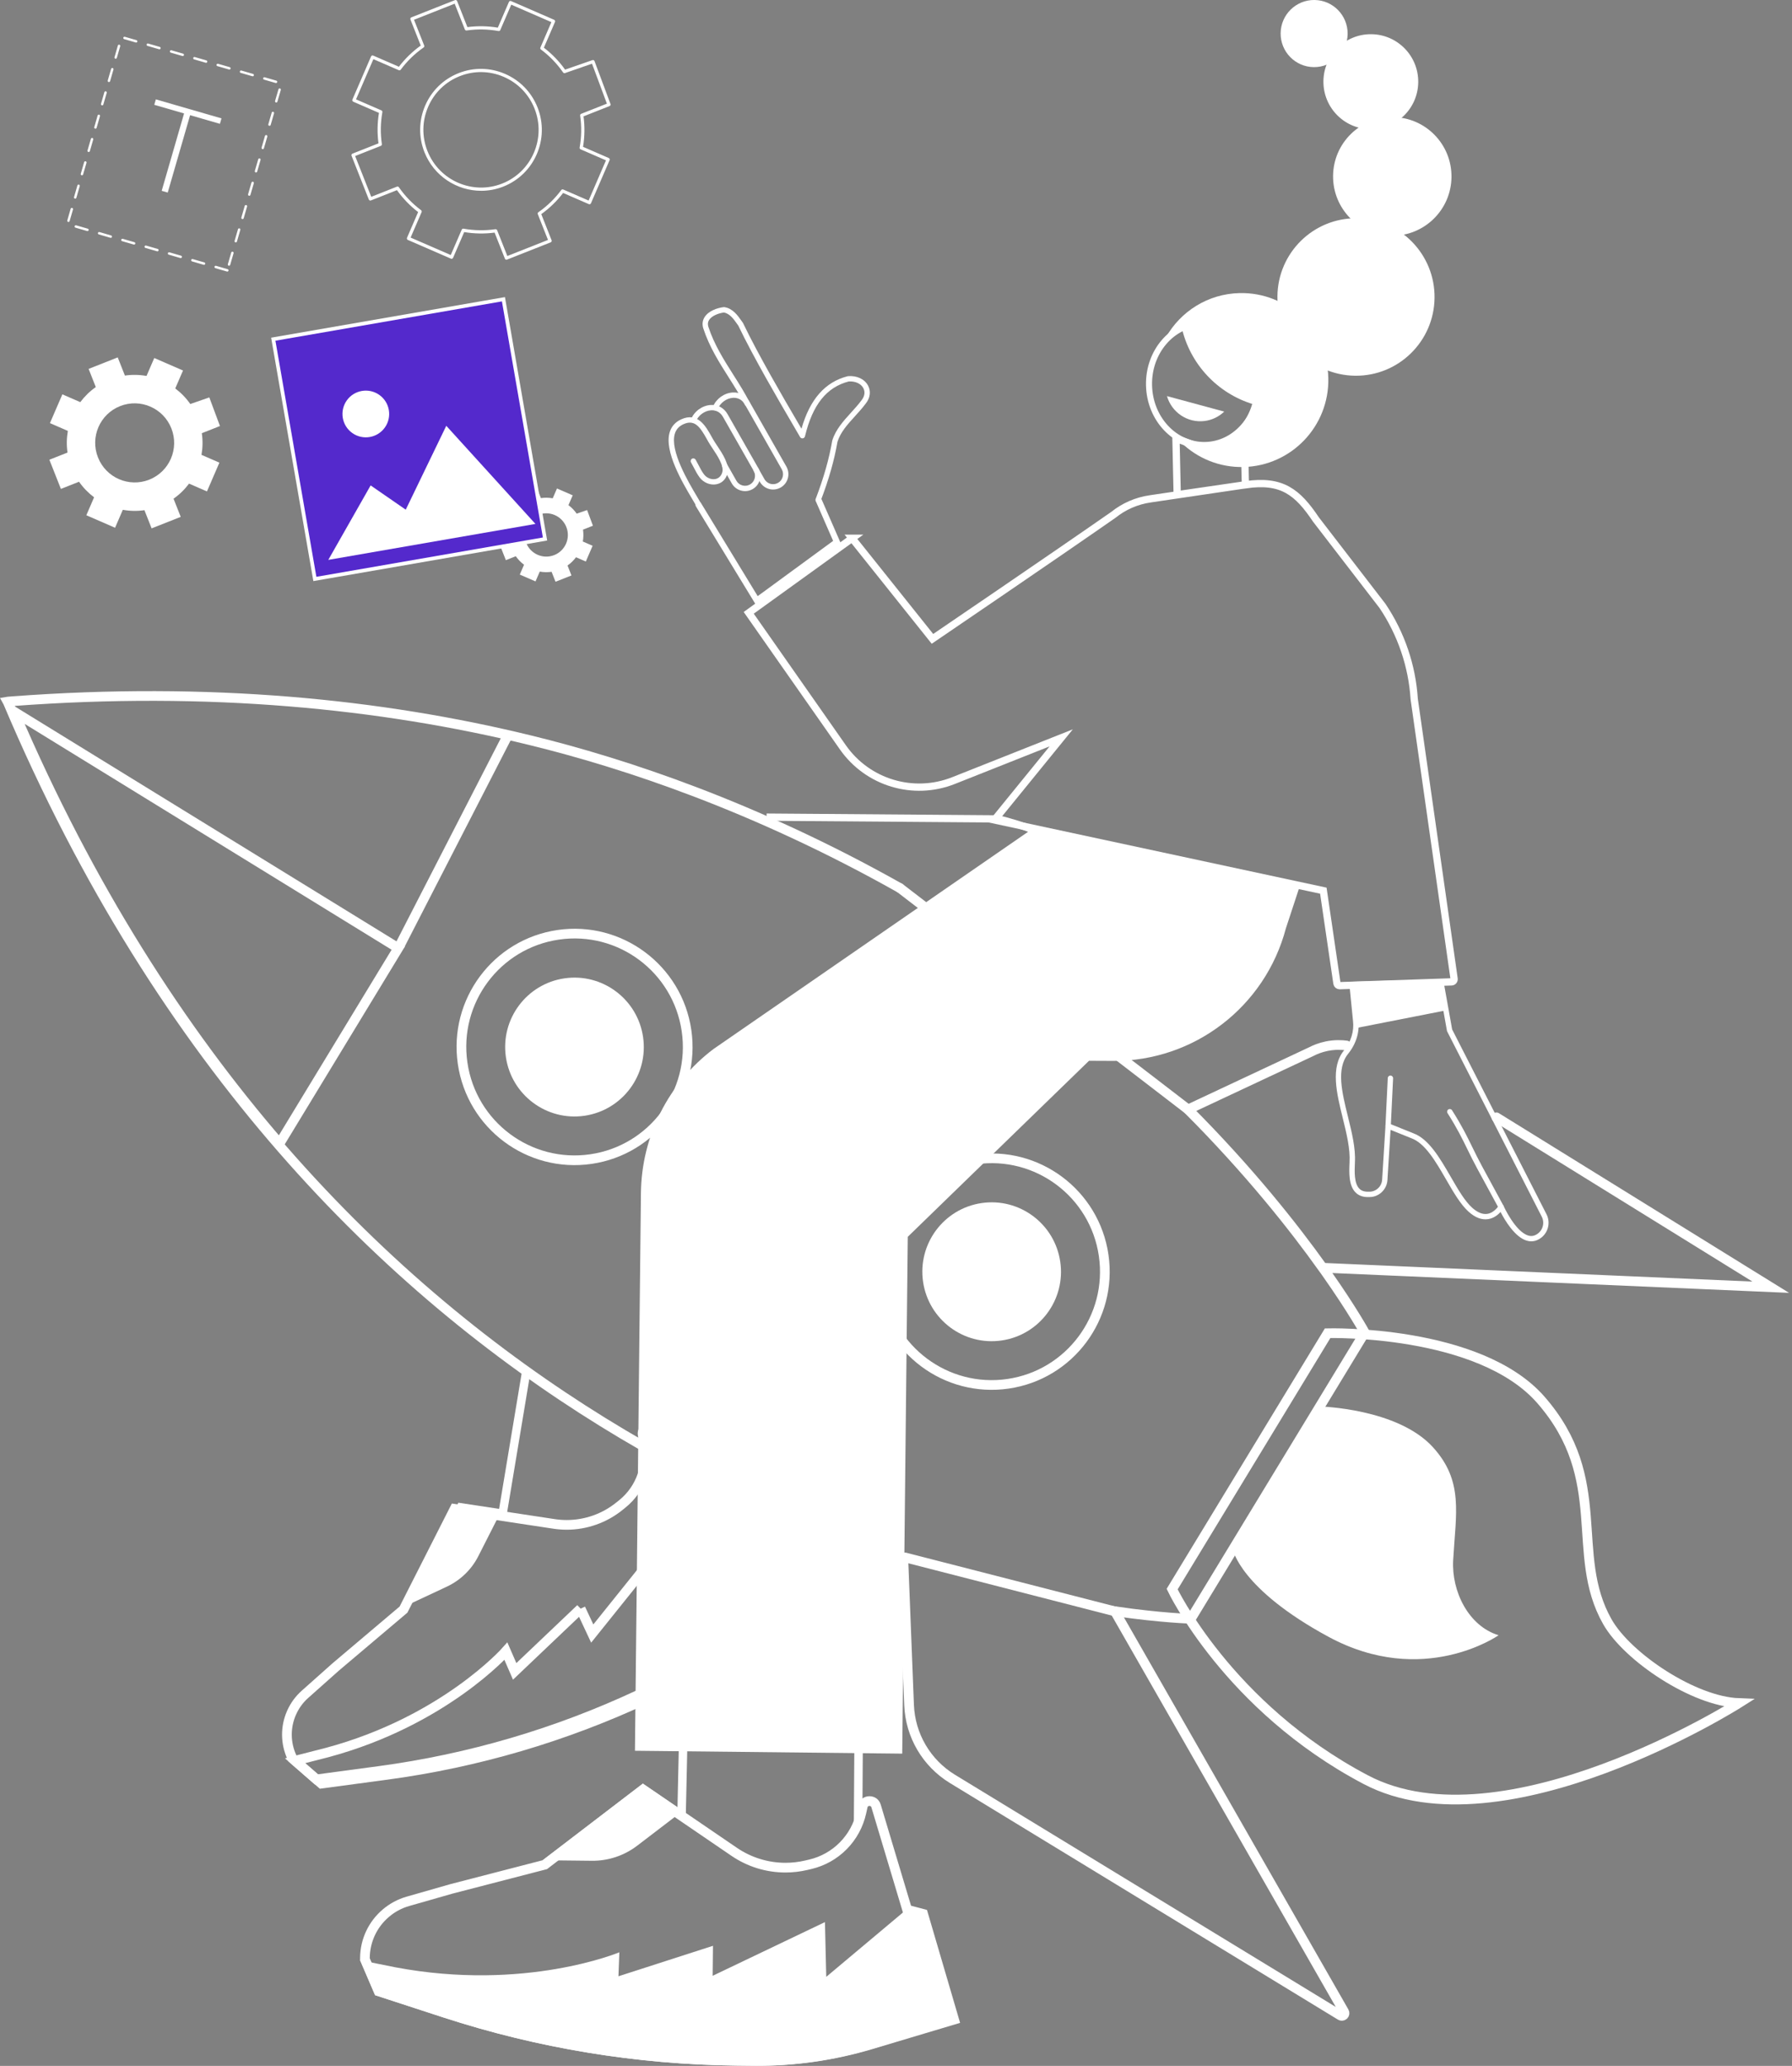 <?xml version="1.0" encoding="UTF-8"?> <svg xmlns="http://www.w3.org/2000/svg" width="617" height="711" viewBox="0 0 617 711" fill="none"><rect x="0" y="0" width="617" height="711" fill="#808080" stroke="none"/> <g clip-path="url(#clip0_505_1901)"> <path d="M173.084 520.736C175.767 504.618 178.449 488.504 181.132 472.386" stroke="white" stroke-width="2.921" stroke-miterlimit="10"></path> <path d="M223.332 493.002C223.207 493.002 223.048 493.082 222.965 493.186C222.931 493.228 222.89 493.282 222.936 493.474L223.378 495.364C224.383 499.657 224.158 504.126 222.731 508.294C221.3 512.462 218.734 516.126 215.304 518.888L214.282 519.71C208.875 524.066 202.078 526.465 195.135 526.465C193.612 526.465 192.072 526.348 190.562 526.123L157.466 521.112L140.572 554.412L140.268 555.012L139.75 555.45L116.744 574.902L106.117 584.357C104.314 585.959 102.904 587.895 101.923 590.115L101.894 590.177C99.929 594.625 99.983 599.703 102.045 604.113L102.09 604.213L109.463 610.635L130.312 607.839C161.151 603.704 191.071 594.917 219.243 581.732L223.92 579.542C235.294 574.218 245.75 567.204 254.988 558.697L270.417 544.49L223.553 493.144C223.428 493.006 223.361 493.006 223.324 493.006L223.332 493.002ZM223.324 489.668C224.271 489.668 225.239 490.04 226.019 490.895L275.124 544.694L257.245 561.15C247.765 569.879 237.001 577.101 225.331 582.563L220.653 584.753C192.202 598.067 161.889 606.967 130.751 611.144L108.403 614.144L99.362 606.266L99.015 605.528C96.545 600.245 96.478 594.154 98.836 588.826L98.869 588.755C100.033 586.126 101.744 583.777 103.893 581.866L114.553 572.382L137.589 552.905L155.576 517.452L191.054 522.822C192.41 523.027 193.77 523.127 195.127 523.127C201.293 523.127 207.318 521.028 212.179 517.11L213.201 516.288C219.189 511.465 221.88 503.625 220.123 496.127L219.681 494.237C219.072 491.642 221.146 489.668 223.328 489.668L223.324 489.668Z" fill="white"></path> <path d="M172.875 519.447L157.817 517.169L139.83 552.622L153.857 546.054C158.539 543.864 162.352 540.171 164.693 535.561L172.875 519.451L172.875 519.447Z" fill="white"></path> <path d="M199.904 553.64L203.914 562.202L228.476 531.601L236.325 546.972L250.69 515.179L255.797 514.198L280.644 541.74L259.306 561.175C249.948 569.699 239.354 576.763 227.888 582.129L222.898 584.466C194.446 597.78 164.134 606.679 132.995 610.856L110.648 613.852L101.606 605.974L112.588 603.162C152.814 592.376 174.189 568.281 174.189 568.281L177.21 575.22L199.908 553.636L199.904 553.64Z" stroke="white" stroke-width="3.338" stroke-miterlimit="10"></path> <path d="M244.561 364.133C278.107 364.492 311.657 364.855 345.203 365.214C348.637 365.252 366.904 365.106 381.82 350.506C391.25 341.277 397.158 328.451 397.312 314.215C388.805 304.923 375.382 293.148 356.227 285.767C351.871 284.09 347.657 282.805 343.66 281.829L263.938 281.224" stroke="white" stroke-width="2.503" stroke-miterlimit="10"></path> <path d="M457.111 458.835C457.111 458.835 509.266 457.42 530.562 481.808C554.549 509.279 540.15 534.776 553.435 558.146C560.345 570.3 583.139 585.559 598.735 586.126C598.735 586.126 517.674 637.484 470.204 612.467C422.735 587.449 403.58 546.906 403.58 546.906L457.111 458.835V458.835Z" stroke="white" stroke-width="3.338" stroke-miterlimit="10"></path> <path d="M454.429 484.048C454.429 484.048 481.186 484.678 493.37 498.067C504.026 509.779 501.239 520.836 500.337 536.958C499.741 547.585 505.545 559.598 515.976 562.785C515.976 562.785 490.069 580.99 457.383 563.303C427.037 546.884 424.487 533.299 424.487 533.299L454.424 484.044L454.429 484.048Z" fill="white"></path> <path d="M455.43 436.316C455.876 436.95 456.327 437.58 456.773 438.214C465.652 450.831 469.896 458.605 469.896 458.605L410.022 557.111C410.022 557.111 400.383 556.894 383.852 554.532L462.815 692.409C463.024 692.772 462.961 693.231 462.657 693.523C462.481 693.694 462.248 693.782 462.014 693.782C461.851 693.782 461.684 693.74 461.534 693.648L327.951 612.232C319.001 606.779 313.414 597.266 313.001 586.785L311.061 537.384C249.209 517.31 168.098 476.846 97.109 395.339C61.969 354.996 29.324 304.601 2.712 241.669L2.608 241.481L2.812 241.448C3.363 241.41 3.918 241.373 4.481 241.314C71.866 236.291 131.038 242.17 182.547 254.758C215.058 262.706 260.016 277.589 309.83 305.628M463.612 359.811C461.989 359.598 459.586 359.481 456.773 360.057C454.533 360.516 452.735 361.275 451.445 361.943L409.045 381.828C430.141 402.974 445.437 422.326 455.413 436.307L609.683 443.008C578.194 423.519 546.705 404.03 515.216 384.54" stroke="white" stroke-width="3.338" stroke-miterlimit="10" stroke-linecap="round"></path> <path d="M159.282 365.931C156.176 344.615 170.916 324.82 192.205 321.718C213.494 318.616 233.269 333.382 236.375 354.698C239.481 376.014 224.741 395.809 203.452 398.91C182.164 402.012 162.388 387.247 159.282 365.931Z" stroke="white" stroke-width="3.338" stroke-miterlimit="10"></path> <path d="M174.183 363.801C172.275 350.742 181.302 338.612 194.345 336.707C207.387 334.802 219.506 343.843 221.414 356.902C223.321 369.96 214.294 382.091 201.252 383.996C188.209 385.901 176.09 376.859 174.183 363.801Z" fill="white"></path> <path d="M302.905 443.265C299.799 421.949 314.539 402.155 335.828 399.053C357.116 395.951 376.892 410.716 379.998 432.032C383.104 453.348 368.363 473.143 347.075 476.245C325.786 479.347 306.011 464.581 302.905 443.265Z" stroke="white" stroke-width="3.338" stroke-miterlimit="10"></path> <path d="M317.821 441.138C315.914 428.08 324.941 415.949 337.983 414.044C351.026 412.139 363.145 421.181 365.052 434.239C366.96 447.298 357.933 459.428 344.89 461.333C331.848 463.238 319.729 454.196 317.821 441.138Z" fill="white"></path> <path d="M137.123 326.308L4.848 244.931C30.785 305.479 62.328 354.262 96.246 393.56L137.123 326.308Z" stroke="white" stroke-width="3.34"></path> <path d="M466.586 129.312C451.648 129.151 439.669 116.887 439.831 101.921C439.993 86.956 452.234 74.954 467.172 75.116C482.11 75.278 494.089 87.541 493.927 102.507C493.765 117.473 481.524 129.474 466.586 129.312Z" fill="white"></path> <path d="M479.154 81.137C467.895 81.017 458.866 71.778 458.986 60.502C459.106 49.225 468.33 40.18 479.588 40.3C490.847 40.42 499.876 49.659 499.756 60.936C499.636 72.213 490.412 81.257 479.154 81.137Z" fill="white"></path> <path d="M471.806 44.464C462.792 44.365 455.565 36.966 455.665 27.938C455.764 18.91 463.152 11.672 472.166 11.771C481.18 11.87 488.407 19.269 488.307 28.297C488.208 37.325 480.82 44.563 471.806 44.464Z" fill="white"></path> <path d="M452.347 23.102C445.978 23.037 440.868 17.811 440.934 11.431C441 5.051 446.216 -0.069 452.585 -0.003C458.954 0.063 464.063 5.288 463.998 11.668C463.932 18.049 458.716 23.168 452.347 23.102Z" fill="white"></path> <path d="M413.539 153.594C423.995 153.365 432.265 143.793 432.01 132.215C431.756 120.637 423.073 111.441 412.617 111.674C408.415 111.766 404.568 113.368 401.485 116.005C406.513 107.164 415.913 101.11 426.811 100.868C443.313 100.505 456.986 113.606 457.349 130.137C457.712 146.668 444.632 160.362 428.13 160.729C419.844 160.913 412.275 157.7 406.742 152.359C408.866 153.206 411.157 153.649 413.543 153.594L413.539 153.594Z" fill="white"></path> <path d="M412.421 111.294C410.451 111.336 408.561 111.711 406.784 112.35C409.563 125.192 419.163 135.415 431.53 139.132C432.106 137.009 432.406 134.751 432.356 132.407C432.094 120.507 423.169 111.052 412.421 111.29L412.421 111.294Z" fill="white"></path> <path d="M421.508 141.657C419.714 143.376 417.386 144.561 414.732 144.891C408.816 145.625 403.392 141.887 401.798 136.325L421.508 141.657Z" fill="white"></path> <path d="M234.673 624.583C234.931 612.875 235.186 601.167 235.444 589.456L295.69 590.102C295.61 602.553 295.527 614.999 295.448 627.449" stroke="white" stroke-width="2.921" stroke-miterlimit="10"></path> <path d="M221.45 617.961L188.88 642.866L188.342 643.275L187.687 643.446L155.835 651.695L140.894 655.967C138.319 656.706 135.979 657.958 133.938 659.697L133.872 659.756C129.762 663.256 127.371 668.368 127.317 673.771L127.317 673.955L131.61 683.952L153.582 691.116C185.914 701.655 219.548 707.184 253.548 707.551L259.189 707.613C259.669 707.617 260.149 707.622 260.629 707.622C273.885 707.622 287.04 705.665 299.724 701.801L321.93 695.038L300.037 622.029C299.991 621.879 299.887 621.52 299.37 621.52C298.794 621.52 298.706 621.925 298.673 622.079L298.214 624.149C297.183 628.793 294.876 633.032 291.534 636.415C288.192 639.799 283.982 642.157 279.359 643.242L277.965 643.567C275.504 644.143 272.971 644.435 270.447 644.435C263.779 644.435 257.345 642.449 251.834 638.689L221.458 617.965L221.45 617.961ZM221.346 613.847L253.715 635.931C258.689 639.324 264.53 641.097 270.447 641.097C272.704 641.097 274.969 640.838 277.206 640.317L278.599 639.991C286.777 638.076 293.136 631.638 294.955 623.427L295.414 621.357C295.882 619.259 297.626 618.182 299.374 618.182C301.018 618.182 302.658 619.129 303.242 621.069L326.09 697.262L300.705 704.993C287.712 708.948 274.21 710.96 260.637 710.96C260.145 710.96 259.653 710.96 259.16 710.951L253.519 710.889C219.218 710.521 185.175 704.922 152.556 694.291L129.144 686.659L123.975 674.626L123.983 673.738C124.05 667.37 126.87 661.346 131.714 657.215L131.781 657.156C134.172 655.12 136.967 653.618 139.984 652.755L154.963 648.469L186.857 640.212L221.342 613.843L221.346 613.847Z" fill="white"></path> <path d="M235.077 623.218L221.338 613.847L186.853 640.216L203.768 640.4C209.413 640.462 214.912 638.631 219.402 635.201L235.081 623.222L235.077 623.218Z" fill="white"></path> <path d="M245.487 669.661L245.375 679.988L284.036 661.508L284.483 680.351L313.673 655.867L319.164 657.319L330.571 696.185L300.371 705.206C287.124 709.161 273.359 711.101 259.536 710.951L253.519 710.889C219.218 710.521 185.175 704.922 152.556 694.291L129.144 686.659L123.975 674.626L136.112 677.059C180.803 685.491 213.247 671.898 213.247 671.898L212.934 680.155L245.487 669.665L245.487 669.661Z" fill="white"></path> <path d="M442.733 319.518C444.402 314.453 446.071 309.388 447.736 304.318L356.907 284.249C319.823 309.843 282.738 335.44 245.654 361.034C230.112 372.779 220.887 391.083 220.678 410.585L218.617 602.54L310.643 603.529L312.554 425.656L374.953 365.081L383.297 365.118C411.161 365.244 435.594 346.497 442.733 319.518Z" fill="white"></path> <path d="M496.127 337.977L497.876 347.728L466.812 353.828C466.875 352.956 466.871 352.075 466.758 351.191L465.523 338.782L496.127 337.973L496.127 337.977Z" fill="white"></path> <path d="M516.86 416.347C517.01 416.347 517.16 416.31 517.298 416.235C517.745 415.993 517.911 415.433 517.669 414.987L510.305 401.427C508.958 398.944 507.914 396.812 506.905 394.747C505.06 390.971 503.316 387.403 499.949 382.108C499.678 381.679 499.106 381.554 498.681 381.825C498.251 382.096 498.126 382.663 498.397 383.093C501.71 388.304 503.429 391.826 505.252 395.556C506.27 397.638 507.322 399.791 508.69 402.307L516.055 415.867C516.222 416.172 516.539 416.347 516.864 416.347L516.86 416.347Z" fill="white"></path> <path d="M477.94 388.443C478.428 388.443 478.833 388.059 478.858 387.566L479.655 371.123C479.68 370.614 479.287 370.184 478.783 370.159C478.29 370.117 477.844 370.526 477.819 371.031L477.022 387.475C476.997 387.984 477.389 388.413 477.894 388.438C477.911 388.438 477.923 388.438 477.94 388.438L477.94 388.443Z" fill="white"></path> <path d="M527.237 427.217C528.217 427.217 529.169 426.933 530.078 426.361C532.953 424.625 534.013 420.904 532.477 417.9L499.983 354.283L497.033 337.815C496.953 337.368 496.536 337.03 496.102 337.059L465.498 337.869C465.243 337.877 465.001 337.99 464.834 338.182C464.663 338.374 464.584 338.628 464.609 338.879L465.844 351.287C466.286 354.863 465.185 358.485 462.74 361.51C458.021 367.347 460.203 376.205 462.314 384.775C463.608 390.02 464.943 395.444 464.659 400.021L464.659 400.15C464.509 403.459 464.317 407.99 466.741 410.41C467.864 411.533 469.416 412.058 471.335 411.971C474.614 412.1 477.498 409.484 477.706 406.133L478.779 388.856L485.951 391.739C490.691 393.458 494.367 399.816 497.921 405.962C500.467 410.364 502.874 414.524 505.649 417.019C507.919 419.059 510.184 419.919 512.387 419.573C514.344 419.268 515.784 418.071 516.656 417.111C518.053 419.823 521.496 425.706 525.618 426.966C526.164 427.133 526.703 427.217 527.233 427.217L527.237 427.217ZM495.364 338.92L498.197 354.746C498.214 354.834 498.243 354.921 498.284 355.001L530.842 418.738C531.939 420.891 531.184 423.553 529.119 424.797C528.163 425.393 527.199 425.527 526.16 425.21C521.675 423.841 517.715 415.087 517.674 415C517.532 414.687 517.227 414.474 516.885 414.457C516.535 414.437 516.213 414.612 516.042 414.912C516.03 414.933 514.549 417.386 512.099 417.762C510.468 418.008 508.72 417.303 506.884 415.655C504.326 413.356 501.99 409.321 499.52 405.044C495.798 398.611 491.951 391.964 486.614 390.024L478.29 386.673C478.015 386.565 477.706 386.59 477.456 386.748C477.206 386.907 477.047 387.174 477.03 387.47L475.879 406.021C475.733 408.382 473.697 410.218 471.339 410.135C469.854 410.189 468.802 409.864 468.051 409.108C466.199 407.26 466.374 403.196 466.503 400.225L466.503 400.113C466.808 395.273 465.439 389.707 464.113 384.328C462.014 375.821 460.036 367.789 464.183 362.661C466.946 359.248 468.189 355.134 467.684 351.079L466.549 339.68L495.372 338.916L495.364 338.92Z" fill="white"></path> <path d="M266.191 168.477C267.079 168.477 267.981 168.252 268.807 167.776C271.327 166.328 272.199 163.099 270.755 160.574L258.038 138.24C256.794 136.074 254.679 134.918 252.226 135.081C249.309 135.269 246.593 137.238 245.466 139.975C245.274 140.447 245.496 140.981 245.967 141.177C246.439 141.369 246.973 141.144 247.169 140.676C248.02 138.607 250.152 137.059 252.347 136.917C253.365 136.854 255.238 137.055 256.44 139.153L269.157 161.488C270.1 163.132 269.533 165.239 267.889 166.182C266.299 167.096 264.28 166.599 263.295 165.056L261.075 161.142C260.825 160.7 260.266 160.545 259.824 160.796C259.381 161.046 259.227 161.609 259.477 162.047L261.722 166.003C262.74 167.605 264.447 168.477 266.191 168.477Z" fill="white"></path> <path d="M256.54 169.028C257.45 169.028 258.342 168.79 259.152 168.327C261.672 166.879 262.544 163.65 261.1 161.125L250.507 142.533C249.263 140.363 247.144 139.212 244.695 139.375C241.774 139.566 239.058 141.536 237.935 144.277C237.743 144.749 237.969 145.283 238.436 145.475C238.907 145.671 239.441 145.441 239.633 144.974C240.485 142.9 242.613 141.352 244.811 141.21C245.829 141.144 247.707 141.344 248.909 143.447L259.502 162.039C260.445 163.683 259.878 165.79 258.234 166.733C257.441 167.192 256.519 167.309 255.635 167.071C254.75 166.833 254.011 166.261 253.557 165.465L250.348 159.815C250.098 159.373 249.534 159.218 249.096 159.469C248.654 159.719 248.5 160.282 248.75 160.721L251.959 166.37C252.66 167.597 253.795 168.473 255.155 168.84C255.614 168.965 256.077 169.028 256.54 169.028Z" fill="white"></path> <path d="M240.434 174.41C240.589 174.41 240.743 174.373 240.889 174.289C241.332 174.039 241.486 173.475 241.236 173.037C240.914 172.47 240.505 171.786 240.042 171.005C236.967 165.832 230.567 155.067 232.357 149.251C232.811 147.778 233.754 146.722 235.244 146.029C239.154 144.206 241.01 146.881 243.397 151.17C243.58 151.495 243.756 151.817 243.935 152.129C244.294 152.76 244.786 153.498 245.308 154.282C246.993 156.807 249.297 160.266 248.696 162.494C248.341 163.8 247.49 164.643 246.301 164.868C244.87 165.135 243.28 164.467 242.345 163.199C241.632 162.235 241.031 161.071 240.443 159.944C240.138 159.356 239.834 158.772 239.517 158.217C239.266 157.775 238.707 157.62 238.265 157.871C237.823 158.121 237.668 158.684 237.918 159.122C238.223 159.661 238.515 160.224 238.811 160.787C239.429 161.976 240.067 163.203 240.864 164.284C242.208 166.107 244.528 167.063 246.639 166.67C248.533 166.316 249.931 164.968 250.469 162.969C251.287 159.94 248.821 156.235 246.835 153.26C246.33 152.505 245.854 151.792 245.529 151.216C245.354 150.911 245.178 150.594 244.999 150.273C242.98 146.647 240.209 141.682 234.46 144.36C232.503 145.274 231.201 146.735 230.592 148.708C228.56 155.305 234.994 166.128 238.453 171.944C238.907 172.712 239.308 173.384 239.629 173.943C239.8 174.239 240.109 174.406 240.43 174.406L240.434 174.41Z" fill="white"></path> <path d="M281.716 172.933C282.088 172.933 282.434 172.708 282.576 172.341C285.375 165.006 287.261 158.371 288.342 152.063C289.406 148.704 291.834 146.038 294.405 143.213C295.69 141.799 297.016 140.338 298.156 138.79C299.628 136.913 299.904 134.626 298.877 132.699C297.692 130.475 295.064 129.227 292.018 129.453C291.964 129.453 291.909 129.465 291.855 129.478C284.082 131.472 278.862 137.393 275.954 147.548C275.554 146.86 275.086 146.063 274.565 145.174C269.858 137.134 261.096 122.176 255.843 111.202C255.818 111.148 255.789 111.098 255.751 111.052C255.589 110.835 255.422 110.593 255.242 110.339C253.991 108.561 252.28 106.129 249.393 105.703C249.313 105.691 249.23 105.691 249.147 105.703C246.86 105.983 243.939 107.026 242.6 109.129C241.853 110.301 241.703 111.666 242.166 113.076C244.236 119.393 247.636 124.75 250.924 129.928C252.856 132.97 254.85 136.116 256.502 139.362C256.732 139.813 257.287 139.992 257.737 139.767C258.188 139.537 258.372 138.982 258.138 138.532C256.448 135.21 254.429 132.027 252.472 128.948C249.247 123.862 245.909 118.604 243.906 112.508C243.614 111.611 243.689 110.831 244.144 110.122C245.058 108.691 247.336 107.806 249.234 107.552C251.274 107.919 252.635 109.846 253.732 111.407C253.899 111.645 254.062 111.874 254.216 112.087C259.502 123.119 268.26 138.073 272.971 146.113C274.089 148.02 274.957 149.505 275.466 150.402C275.654 150.732 276.017 150.92 276.392 150.861C276.768 150.811 277.068 150.531 277.16 150.164C279.78 139.287 284.57 133.283 292.222 131.284C294.496 131.147 296.416 132.014 297.246 133.567C297.93 134.852 297.726 136.354 296.683 137.685C295.585 139.178 294.292 140.605 293.04 141.982C290.437 144.845 287.741 147.807 286.565 151.579C286.552 151.616 286.544 151.658 286.535 151.7C285.476 157.908 283.615 164.446 280.853 171.694C280.673 172.17 280.911 172.699 281.382 172.879C281.491 172.921 281.599 172.937 281.712 172.937L281.716 172.933Z" fill="white"></path> <path d="M293.386 185.246L321.054 219.873C321.054 219.873 363.27 191.175 383.256 177.252C383.268 177.244 383.281 177.235 383.293 177.227C386.877 174.34 391.233 172.362 396.144 171.669C407.042 170.059 417.945 168.444 428.843 166.834C421.003 167.977 413.163 169.12 405.319 170.263L404.894 150.887L428.635 159.649C428.647 161.297 428.685 162.978 428.743 164.697C428.768 165.419 428.806 166.128 428.839 166.838C441.369 165.002 446.73 169.316 453.114 178.821L475.996 208.524C482.421 218.066 486.205 229.182 486.923 240.597L500.659 336.867C500.696 337.126 500.621 337.389 500.454 337.589C500.287 337.789 500.041 337.91 499.782 337.919L461.263 339.229C461.263 339.229 461.242 339.229 461.229 339.229C460.775 339.229 460.387 338.895 460.32 338.444L455.634 306.53L342.387 282.2L365.381 253.941L328.318 268.64C314.507 274.118 298.744 269.391 290.215 257.208L257.792 210.911L293.391 185.246L293.386 185.246Z" stroke="white" stroke-width="2.503" stroke-miterlimit="10"></path> <path d="M395.618 132.598C395.369 121.021 403.643 111.454 414.098 111.23C424.552 111.005 433.229 120.208 433.478 131.785C433.726 143.361 425.453 152.928 414.998 153.153C404.543 153.377 395.866 144.174 395.618 132.598Z" stroke="white" stroke-width="2.086" stroke-miterlimit="10"></path> <path d="M240.505 173.734C247.198 184.716 253.886 195.698 260.579 206.675C269.766 199.95 278.954 193.224 288.142 186.502C286.047 181.708 283.953 176.914 281.858 172.12" stroke="white" stroke-width="2.086" stroke-miterlimit="10" stroke-linecap="round"></path> <path d="M137.585 325.539L174.711 253.294" stroke="white" stroke-width="3.338" stroke-miterlimit="10"></path> <path d="M385.363 554.95C360.771 548.633 336.179 542.312 311.586 535.995" stroke="white" stroke-width="3.338" stroke-miterlimit="10" stroke-linecap="round"></path> <path d="M409.062 381.833L309.847 305.632" stroke="white" stroke-width="3.338" stroke-miterlimit="10" stroke-linecap="round"></path> <path d="M174.366 89.382C174.437 89.382 174.503 89.369 174.57 89.344L189.603 83.403C189.741 83.349 189.849 83.244 189.908 83.106C189.966 82.973 189.97 82.819 189.916 82.681L186.365 73.698C189.219 71.653 191.748 69.204 193.884 66.409L202.738 70.255C202.871 70.314 203.026 70.318 203.164 70.264C203.301 70.21 203.41 70.105 203.468 69.968L209.889 55.114C210.01 54.834 209.881 54.509 209.602 54.384L200.748 50.533C201.324 47.053 201.378 43.531 200.915 40.043L209.877 36.501C210.156 36.388 210.298 36.075 210.194 35.791L204.691 21.017C204.586 20.733 204.273 20.587 203.99 20.687L194.564 23.963C192.52 21.092 190.062 18.555 187.263 16.407L191.093 7.544C191.214 7.265 191.084 6.939 190.805 6.818L175.964 0.368C175.83 0.309 175.676 0.305 175.538 0.359C175.4 0.414 175.292 0.518 175.233 0.656L171.403 9.518C167.932 8.938 164.41 8.875 160.931 9.334L157.38 0.351C157.326 0.213 157.221 0.105 157.084 0.047C156.95 -0.012 156.796 -0.016 156.658 0.038L141.625 5.98C141.341 6.092 141.199 6.414 141.312 6.697L144.863 15.681C142.009 17.725 139.48 20.174 137.344 22.974L128.49 19.127C128.357 19.069 128.202 19.064 128.065 19.119C127.927 19.173 127.818 19.277 127.76 19.415L121.339 34.269C121.218 34.548 121.347 34.874 121.627 34.999L130.48 38.85C129.905 42.33 129.85 45.851 130.313 49.339L121.351 52.882C121.213 52.936 121.105 53.04 121.047 53.178C120.988 53.311 120.984 53.466 121.038 53.603L126.992 68.67C127.105 68.954 127.426 69.096 127.71 68.983L136.672 65.441C138.717 68.303 141.166 70.835 143.966 72.984L140.135 81.846C140.014 82.126 140.144 82.451 140.423 82.572L155.264 89.023C155.398 89.081 155.552 89.085 155.69 89.031C155.828 88.977 155.936 88.873 155.995 88.735L159.825 79.873C163.296 80.453 166.818 80.515 170.298 80.056L173.848 89.044C173.902 89.181 174.007 89.29 174.144 89.348C174.215 89.378 174.291 89.394 174.366 89.394L174.366 89.382ZM188.681 82.577L174.679 88.109L171.17 79.234C171.074 78.997 170.832 78.855 170.573 78.888C166.926 79.418 163.23 79.351 159.587 78.696C159.332 78.65 159.082 78.788 158.982 79.022L155.198 87.771L141.374 81.763L145.159 73.009C145.259 72.776 145.188 72.5 144.984 72.346C142.017 70.13 139.443 67.468 137.336 64.435C137.19 64.222 136.918 64.143 136.676 64.235L127.823 67.735L122.277 53.699L131.131 50.199C131.369 50.103 131.515 49.857 131.478 49.602C130.944 45.947 131.002 42.246 131.653 38.599C131.699 38.345 131.565 38.095 131.327 37.995L122.582 34.194L128.561 20.358L137.302 24.159C137.54 24.263 137.815 24.188 137.97 23.984C140.177 21.017 142.831 18.443 145.856 16.336C146.068 16.19 146.148 15.914 146.056 15.676L142.547 6.802L156.55 1.269L160.058 10.144C160.154 10.382 160.396 10.523 160.655 10.49C164.302 9.96 167.999 10.027 171.641 10.682C171.896 10.724 172.146 10.594 172.246 10.357L176.026 1.607L189.849 7.615L186.065 16.369C185.965 16.603 186.036 16.878 186.24 17.032C189.207 19.248 191.781 21.91 193.888 24.943C194.03 25.148 194.289 25.231 194.527 25.152L203.835 21.918L208.959 35.675L200.093 39.179C199.855 39.275 199.709 39.522 199.746 39.776C200.28 43.431 200.222 47.132 199.571 50.779C199.525 51.033 199.659 51.284 199.897 51.384L208.642 55.185L202.663 69.02L193.922 65.219C193.684 65.115 193.408 65.19 193.254 65.395C191.047 68.361 188.393 70.936 185.368 73.043C185.155 73.189 185.076 73.464 185.168 73.702L188.677 82.577L188.681 82.577ZM165.67 65.666C168.224 65.666 170.815 65.194 173.327 64.201C184.062 59.958 189.34 47.754 185.089 36.993C183.028 31.782 179.068 27.68 173.932 25.448C168.795 23.216 163.104 23.12 157.906 25.173C152.703 27.23 148.618 31.189 146.394 36.33C144.174 41.47 144.082 47.17 146.144 52.381C149.402 60.621 157.317 65.662 165.67 65.662L165.67 65.666ZM172.918 63.171C162.75 67.189 151.2 62.165 147.174 51.976C145.221 47.04 145.309 41.641 147.412 36.772C149.515 31.907 153.387 28.152 158.31 26.207C163.234 24.259 168.624 24.355 173.489 26.466C178.35 28.582 182.105 32.462 184.054 37.402C188.08 47.591 183.086 59.153 172.918 63.171Z" fill="white"></path> <path d="M20.968 168.266L17 158.223L23.246 155.753C22.879 153.242 22.933 150.73 23.363 148.301L17.196 145.619L21.477 135.717L27.644 138.4C29.117 136.423 30.907 134.666 32.984 133.218L30.51 126.96L40.532 123L43.007 129.259C45.514 128.896 48.022 128.95 50.446 129.388L53.116 123.213L63.009 127.515L60.339 133.69C62.312 135.167 64.069 136.965 65.521 139.047L72.067 136.773L75.735 146.62L69.489 149.09C69.856 151.602 69.802 154.114 69.372 156.542L75.539 159.225L71.258 169.126L65.091 166.443C63.618 168.421 61.828 170.177 59.75 171.625L62.225 177.884L52.203 181.843L49.728 175.585C47.221 175.948 44.713 175.893 42.289 175.455L39.619 181.631L29.726 177.329L32.396 171.154C30.423 169.677 28.666 167.878 27.214 165.796L20.968 168.266ZM51.372 165.087C58.353 162.329 61.77 154.422 59.004 147.429C56.241 140.436 48.343 137.003 41.363 139.761C34.382 142.518 30.965 150.425 33.731 157.418C36.493 164.411 44.392 167.845 51.372 165.087Z" fill="white"></path> <path d="M174.174 192.784L172 187.285L175.417 185.933C175.217 184.56 175.246 183.183 175.484 181.852L172.108 180.384L174.449 174.964L177.825 176.432C178.63 175.352 179.61 174.388 180.749 173.595L179.393 170.17L184.88 168L186.236 171.426C187.609 171.225 188.982 171.259 190.308 171.496L191.769 168.117L197.185 170.47L195.724 173.85C196.805 174.659 197.769 175.644 198.561 176.783L202.146 175.54L204.152 180.93L200.735 182.282C200.936 183.655 200.906 185.032 200.668 186.363L204.044 187.831L201.703 193.251L198.328 191.783C197.523 192.863 196.542 193.827 195.403 194.62L196.759 198.045L191.272 200.215L189.916 196.79C188.544 196.99 187.171 196.956 185.844 196.719L184.384 200.098L178.968 197.745L180.428 194.365C179.348 193.556 178.384 192.571 177.591 191.432L174.174 192.784ZM190.817 191.044C194.639 189.534 196.509 185.207 194.994 181.377C193.479 177.546 189.157 175.669 185.339 177.179C181.517 178.69 179.648 183.016 181.163 186.843C182.677 190.673 187 192.55 190.817 191.04L190.817 191.044Z" fill="white"></path> <path d="M108.412 199.252L94.093 116.737L173.337 102.985L187.656 185.501L108.412 199.252Z" fill="#5429CC" stroke="white" stroke-width="1.276"></path> <path d="M184.356 180.312L113.035 192.687L127.613 167.061L139.7 175.408L153.655 146.544L184.356 180.312Z" fill="white"></path> <path d="M132.53 147.105C135.087 143.474 134.216 138.457 130.585 135.9C126.954 133.343 121.938 134.213 119.38 137.844C116.823 141.475 117.694 146.492 121.325 149.049C124.956 151.606 129.972 150.736 132.53 147.105Z" fill="white"></path> <path d="M78.156 93.45L74.143 92.288C73.921 92.224 73.793 91.992 73.857 91.77C73.921 91.548 74.153 91.42 74.375 91.484L78.388 92.646C78.61 92.71 78.738 92.942 78.674 93.164C78.61 93.386 78.377 93.514 78.156 93.45ZM70.13 91.127L66.117 89.966C65.895 89.902 65.767 89.669 65.832 89.448C65.896 89.226 66.128 89.098 66.35 89.162L70.363 90.323C70.585 90.387 70.713 90.62 70.648 90.841C70.584 91.063 70.352 91.191 70.13 91.127ZM62.104 88.805L58.092 87.643C57.87 87.579 57.742 87.347 57.806 87.125C57.87 86.903 58.102 86.775 58.324 86.839L62.337 88.001C62.559 88.065 62.687 88.297 62.623 88.519C62.559 88.741 62.326 88.869 62.104 88.805ZM54.079 86.482L50.066 85.321C49.844 85.257 49.716 85.025 49.78 84.802C49.845 84.581 50.077 84.453 50.299 84.517L54.312 85.678C54.533 85.742 54.661 85.975 54.597 86.197C54.533 86.418 54.301 86.546 54.079 86.482ZM46.053 84.16L42.041 82.998C41.819 82.934 41.691 82.702 41.755 82.48C41.819 82.258 42.051 82.13 42.273 82.194L46.286 83.356C46.508 83.42 46.636 83.652 46.572 83.874C46.507 84.096 46.275 84.224 46.053 84.16ZM38.028 81.837L34.015 80.676C33.793 80.612 33.665 80.379 33.729 80.157C33.794 79.936 34.026 79.808 34.248 79.872L38.26 81.033C38.482 81.097 38.61 81.329 38.546 81.551C38.482 81.773 38.25 81.901 38.028 81.837ZM30.002 79.515L25.989 78.353C25.767 78.289 25.639 78.057 25.704 77.835C25.768 77.613 26 77.485 26.222 77.549L30.235 78.71C30.457 78.775 30.585 79.007 30.52 79.229C30.456 79.451 30.224 79.579 30.002 79.515ZM23.452 76.379C23.23 76.315 23.102 76.083 23.166 75.861L24.327 71.848C24.392 71.626 24.624 71.498 24.846 71.562C25.068 71.626 25.196 71.859 25.131 72.081L23.97 76.093C23.906 76.315 23.674 76.443 23.452 76.379ZM78.74 91.442C78.518 91.378 78.39 91.146 78.455 90.924L79.616 86.911C79.68 86.689 79.912 86.561 80.134 86.626C80.356 86.69 80.484 86.922 80.42 87.144L79.259 91.157C79.195 91.379 78.962 91.507 78.74 91.442ZM25.774 68.353C25.552 68.289 25.424 68.057 25.489 67.835L26.65 63.822C26.714 63.6 26.946 63.472 27.168 63.537C27.39 63.601 27.518 63.833 27.454 64.055L26.293 68.068C26.229 68.29 25.996 68.418 25.774 68.353ZM81.063 83.417C80.841 83.353 80.713 83.121 80.777 82.899L81.939 78.886C82.003 78.664 82.235 78.536 82.457 78.6C82.679 78.664 82.807 78.897 82.743 79.118L81.581 83.131C81.517 83.353 81.285 83.481 81.063 83.417ZM28.097 60.328C27.875 60.264 27.747 60.031 27.811 59.809L28.973 55.797C29.037 55.575 29.269 55.447 29.491 55.511C29.713 55.575 29.841 55.807 29.776 56.029L28.615 60.042C28.551 60.264 28.319 60.392 28.097 60.328ZM83.385 75.391C83.163 75.327 83.035 75.095 83.1 74.873L84.261 70.86C84.325 70.638 84.557 70.51 84.779 70.575C85.001 70.639 85.129 70.871 85.065 71.093L83.904 75.106C83.84 75.328 83.607 75.456 83.385 75.391ZM30.419 52.302C30.198 52.238 30.07 52.006 30.134 51.784L31.295 47.771C31.359 47.549 31.591 47.421 31.813 47.486C32.035 47.55 32.163 47.782 32.099 48.004L30.938 52.017C30.873 52.239 30.641 52.367 30.419 52.302ZM85.708 67.366C85.486 67.302 85.358 67.069 85.422 66.847L86.584 62.835C86.648 62.613 86.88 62.485 87.102 62.549C87.324 62.613 87.452 62.846 87.388 63.067L86.226 67.08C86.162 67.302 85.93 67.43 85.708 67.366ZM32.742 44.277C32.52 44.212 32.392 43.98 32.456 43.758L33.617 39.746C33.682 39.524 33.914 39.396 34.136 39.46C34.358 39.524 34.486 39.756 34.422 39.978L33.26 43.991C33.196 44.213 32.964 44.341 32.742 44.277ZM88.03 59.34C87.808 59.276 87.68 59.044 87.745 58.822L88.906 54.809C88.97 54.587 89.202 54.459 89.424 54.523C89.646 54.588 89.774 54.82 89.71 55.042L88.549 59.055C88.485 59.276 88.252 59.404 88.03 59.34ZM35.064 36.251C34.843 36.187 34.715 35.955 34.779 35.733L35.94 31.72C36.004 31.498 36.236 31.37 36.458 31.434C36.68 31.498 36.808 31.731 36.744 31.953L35.583 35.965C35.519 36.187 35.286 36.315 35.064 36.251ZM90.353 51.315C90.131 51.251 90.003 51.018 90.067 50.796L91.228 46.784C91.293 46.562 91.525 46.434 91.747 46.498C91.969 46.562 92.097 46.794 92.033 47.016L90.871 51.029C90.807 51.251 90.575 51.379 90.353 51.315ZM37.387 28.226C37.165 28.161 37.037 27.929 37.101 27.707L38.263 23.694C38.327 23.473 38.559 23.345 38.781 23.409C39.003 23.473 39.131 23.705 39.067 23.927L37.905 27.94C37.841 28.162 37.609 28.29 37.387 28.226ZM92.675 43.289C92.454 43.225 92.326 42.993 92.39 42.771L93.551 38.758C93.615 38.536 93.847 38.408 94.069 38.472C94.291 38.536 94.419 38.769 94.355 38.991L93.194 43.003C93.13 43.225 92.897 43.353 92.675 43.289ZM39.709 20.2C39.488 20.136 39.36 19.904 39.424 19.682L40.585 15.669C40.649 15.447 40.882 15.319 41.103 15.383C41.325 15.447 41.453 15.68 41.389 15.902L40.228 19.914C40.164 20.136 39.931 20.264 39.709 20.2ZM94.998 35.264C94.776 35.199 94.648 34.967 94.712 34.745L95.874 30.732C95.938 30.511 96.17 30.383 96.392 30.447C96.614 30.511 96.742 30.743 96.678 30.965L95.516 34.978C95.452 35.2 95.22 35.328 94.998 35.264ZM94.914 28.564L90.901 27.403C90.679 27.339 90.551 27.107 90.616 26.885C90.68 26.663 90.912 26.535 91.134 26.599L95.147 27.76C95.369 27.824 95.497 28.057 95.432 28.279C95.368 28.5 95.136 28.628 94.914 28.564ZM86.888 26.242L82.876 25.08C82.654 25.016 82.526 24.784 82.59 24.562C82.654 24.34 82.886 24.212 83.108 24.276L87.121 25.438C87.343 25.502 87.471 25.734 87.407 25.956C87.343 26.178 87.111 26.306 86.888 26.242ZM78.863 23.919L74.85 22.758C74.628 22.694 74.5 22.462 74.564 22.24C74.629 22.018 74.861 21.89 75.083 21.954L79.096 23.115C79.318 23.179 79.445 23.412 79.381 23.634C79.317 23.855 79.085 23.983 78.863 23.919ZM70.837 21.597L66.825 20.435C66.603 20.371 66.475 20.139 66.539 19.917C66.603 19.695 66.835 19.567 67.057 19.631L71.07 20.793C71.292 20.857 71.42 21.089 71.356 21.311C71.291 21.533 71.059 21.661 70.837 21.597ZM62.812 19.274L58.799 18.113C58.577 18.049 58.449 17.816 58.513 17.595C58.578 17.373 58.81 17.245 59.032 17.309L63.044 18.47C63.266 18.534 63.394 18.767 63.33 18.988C63.266 19.21 63.034 19.338 62.812 19.274ZM54.786 16.952L50.773 15.79C50.551 15.726 50.424 15.494 50.488 15.272C50.552 15.05 50.784 14.922 51.006 14.986L55.019 16.148C55.241 16.212 55.369 16.444 55.305 16.666C55.24 16.888 55.008 17.016 54.786 16.952ZM46.761 14.629L42.748 13.468C42.526 13.404 42.398 13.171 42.462 12.95C42.526 12.727 42.759 12.6 42.981 12.664L46.993 13.825C47.215 13.889 47.343 14.121 47.279 14.343C47.215 14.565 46.983 14.693 46.761 14.629Z" fill="white"></path> <path d="M63.379 39.044L53.118 36.074L53.66 34.201L76.258 40.74L75.716 42.614L65.455 39.644L57.749 66.273L55.671 65.672L63.377 39.043L63.379 39.044Z" fill="white"></path> </g> <defs> <clipPath id="clip0_505_1901"> <rect width="616.013" height="710.96" fill="white" transform="matrix(-1 -1.03502e-08 -1.03502e-08 1 616.013 0)"></rect> </clipPath> </defs> </svg> 